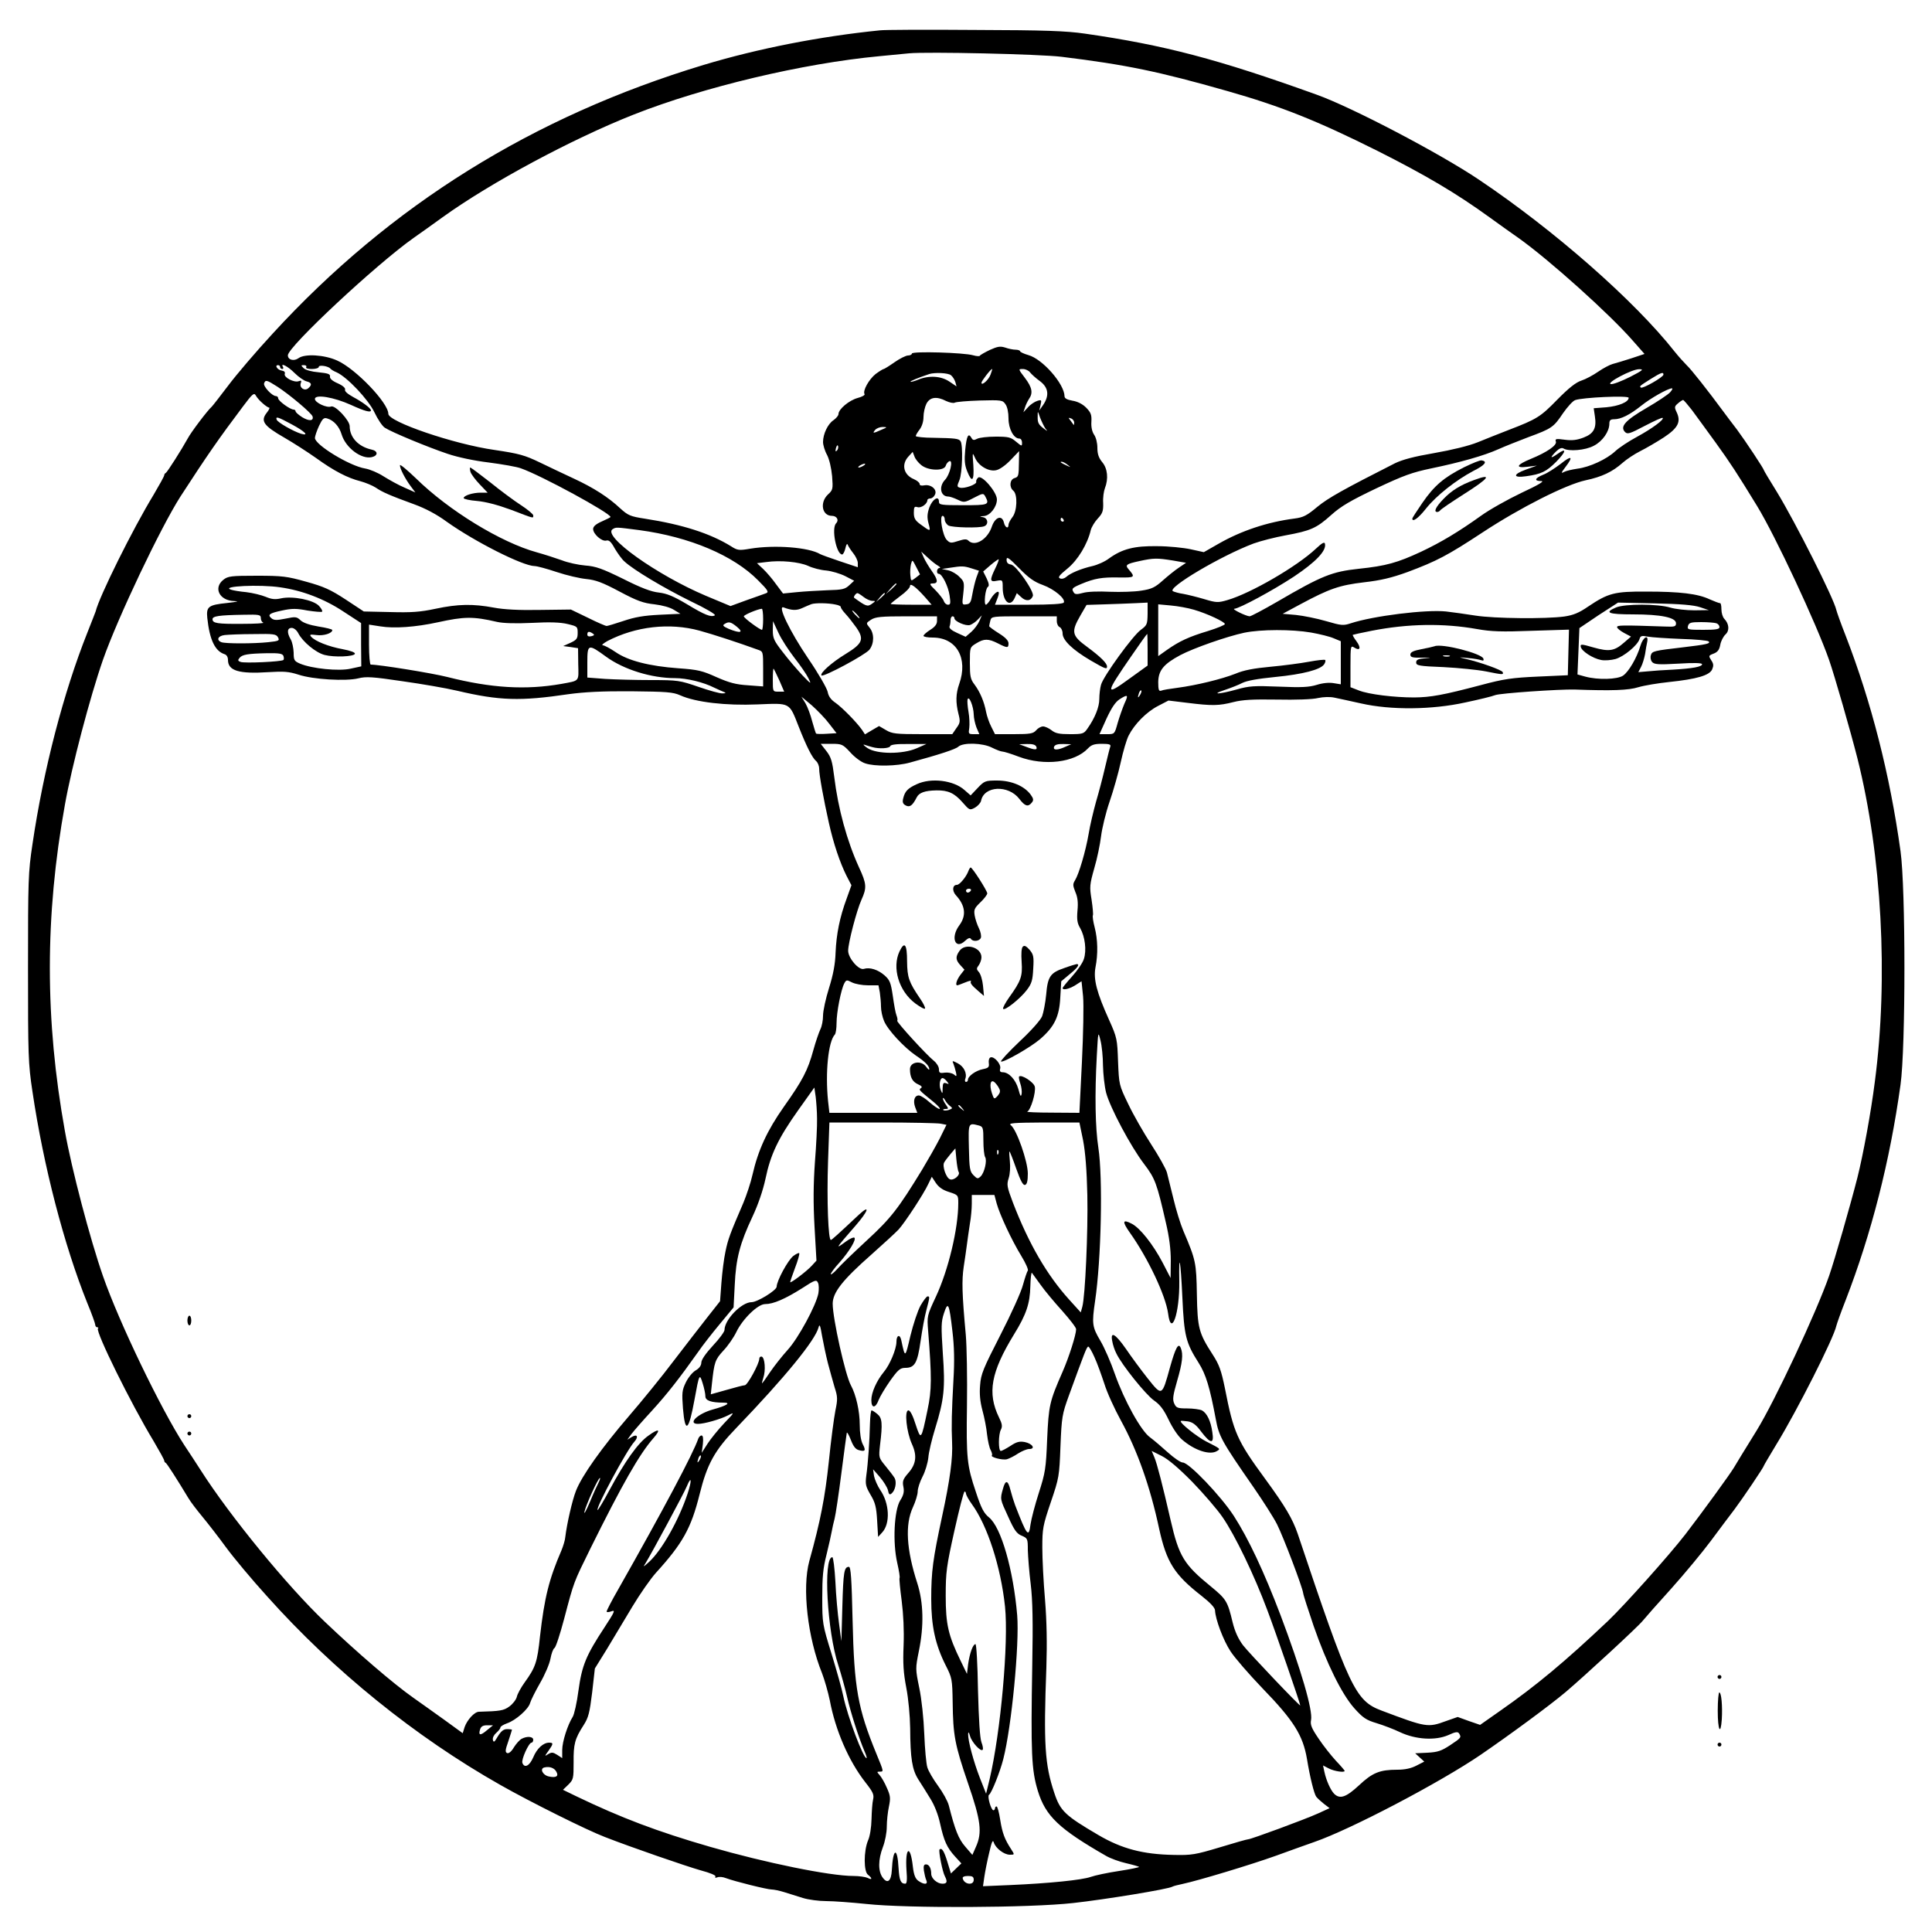 <?xml version="1.0" standalone="no"?>
<!DOCTYPE svg PUBLIC "-//W3C//DTD SVG 20010904//EN"
 "http://www.w3.org/TR/2001/REC-SVG-20010904/DTD/svg10.dtd">
<svg version="1.0" xmlns="http://www.w3.org/2000/svg"
 width="1000pt" height="1000pt" viewBox="0 0 1000 1000"
 preserveAspectRatio="xMidYMid meet">
<g transform="translate(0,1000) scale(0.1,-0.1)"
fill="#000000" stroke="none">
<path d="M4555 9843 c-309 -31 -631 -94 -913 -179 -884 -267 -1621 -726 -2230
-1390 -86 -93 -190 -215 -231 -270 -41 -54 -79 -103 -85 -109 -21 -18 -108
-133 -124 -164 -32 -58 -107 -176 -114 -179 -5 -2 -8 -8 -8 -12 0 -5 -25 -50
-55 -101 -108 -177 -282 -528 -300 -604 -2 -5 -21 -55 -43 -110 -123 -309
-227 -707 -284 -1095 -22 -145 -23 -186 -23 -640 0 -454 1 -495 23 -640 57
-385 163 -794 284 -1095 23 -55 41 -106 41 -112 0 -7 5 -13 10 -13 6 0 8 -3 4
-6 -14 -15 172 -392 288 -583 30 -51 55 -96 55 -101 0 -4 3 -10 8 -12 6 -3 58
-84 117 -182 11 -19 44 -62 73 -97 29 -35 84 -106 122 -158 38 -52 133 -166
212 -253 345 -386 768 -728 1208 -977 153 -87 448 -234 540 -269 138 -54 423
-152 497 -173 49 -13 80 -26 76 -32 -4 -6 0 -8 10 -4 10 4 29 2 44 -4 45 -17
214 -59 237 -59 11 0 41 -6 66 -14 25 -8 68 -21 96 -30 29 -9 83 -16 120 -16
38 0 132 -7 209 -15 215 -23 847 -20 1070 5 163 18 495 72 514 85 5 3 29 9 53
14 80 17 352 99 483 146 72 26 160 58 198 71 188 65 651 308 862 452 153 105
357 255 440 325 102 87 371 335 397 367 13 16 79 91 148 167 69 77 161 188
205 247 44 59 99 133 123 164 42 56 152 219 152 226 0 2 29 51 64 109 107 174
298 552 311 615 2 9 23 69 48 132 133 344 229 719 284 1115 27 192 27 1018 0
1210 -55 396 -151 771 -284 1115 -25 63 -46 123 -48 132 -12 58 -210 451 -308
612 -37 59 -67 110 -67 112 0 7 -96 152 -139 210 -25 33 -56 73 -68 90 -84
114 -170 223 -193 244 -14 14 -42 45 -62 70 -208 264 -624 629 -1013 890 -202
136 -658 375 -840 440 -511 184 -789 257 -1200 316 -97 14 -206 18 -570 19
-247 2 -468 1 -490 -2z m940 -137 c334 -41 502 -76 857 -177 278 -79 466 -154
778 -310 248 -125 406 -218 580 -344 47 -34 114 -82 150 -107 158 -112 474
-396 592 -532 l60 -68 -69 -23 c-37 -12 -81 -25 -96 -29 -15 -4 -49 -22 -75
-40 -26 -18 -65 -39 -87 -46 -28 -9 -65 -38 -125 -99 -86 -88 -104 -100 -250
-156 -47 -18 -119 -47 -161 -64 -47 -19 -134 -40 -225 -56 -105 -18 -165 -34
-204 -53 -266 -135 -345 -179 -401 -225 -55 -46 -73 -55 -119 -61 -140 -18
-275 -63 -392 -130 l-77 -44 -68 15 c-37 8 -115 16 -173 16 -118 2 -181 -14
-249 -63 -22 -17 -61 -34 -87 -40 -57 -13 -113 -36 -135 -56 -9 -8 -23 -12
-32 -8 -13 5 -5 16 38 51 54 44 104 127 121 200 4 15 20 42 36 59 25 27 29 39
28 80 -2 27 3 62 9 77 19 49 14 102 -14 135 -18 22 -25 42 -25 74 0 25 -7 54
-17 68 -10 15 -16 39 -14 67 2 37 -3 48 -27 73 -19 19 -45 32 -71 36 -28 5
-41 12 -41 23 -1 64 -114 193 -187 213 -24 7 -43 16 -43 20 0 4 -11 8 -24 8
-12 0 -37 5 -53 11 -26 8 -39 6 -79 -12 -27 -13 -50 -26 -52 -30 -2 -4 -17 -3
-35 2 -46 14 -317 22 -317 9 0 -5 -9 -10 -20 -10 -11 0 -43 -16 -70 -35 -27
-19 -53 -35 -56 -35 -4 0 -23 -12 -42 -26 -34 -27 -68 -87 -57 -104 3 -5 -13
-14 -36 -20 -44 -12 -99 -58 -99 -83 0 -8 -12 -22 -26 -32 -29 -19 -54 -71
-54 -113 0 -15 9 -46 21 -67 12 -24 22 -68 26 -110 5 -66 4 -71 -21 -94 -44
-41 -32 -111 20 -111 25 0 38 -22 22 -38 -26 -26 1 -162 31 -162 5 0 13 15 17
33 4 19 9 26 12 17 3 -8 16 -28 28 -43 13 -16 24 -39 24 -51 l0 -22 -93 31
c-51 17 -97 34 -102 37 -58 35 -234 49 -362 28 -58 -10 -66 -9 -100 13 -107
66 -250 112 -443 142 -78 12 -89 17 -130 54 -62 58 -137 106 -238 153 -48 22
-127 60 -177 84 -79 38 -107 46 -235 65 -211 30 -550 146 -550 187 0 57 -170
234 -265 276 -66 30 -168 36 -200 12 -24 -17 -55 -9 -55 15 0 44 455 469 650
607 36 25 103 73 150 107 248 179 671 406 990 532 362 143 876 265 1270 302
63 6 133 13 155 15 95 9 676 -4 790 -18z m-4045 -1606 c0 -5 5 -10 11 -10 5 0
7 5 4 10 -16 25 24 5 59 -30 21 -21 50 -41 63 -44 27 -7 29 -18 8 -36 -19 -16
-47 4 -38 27 5 13 2 15 -11 10 -23 -9 -79 20 -72 38 3 9 -3 15 -16 17 -22 3
-38 28 -19 28 6 0 11 -4 11 -10z m135 0 c-4 -6 8 -10 29 -10 20 0 36 5 36 11
0 12 50 4 60 -9 3 -4 17 -13 32 -19 54 -24 164 -140 196 -207 17 -36 41 -72
54 -80 35 -23 226 -102 325 -135 53 -18 139 -36 214 -45 69 -9 144 -22 165
-30 106 -37 464 -232 464 -252 0 -2 -20 -12 -45 -23 -30 -13 -45 -26 -45 -39
0 -26 45 -66 68 -60 14 4 25 -6 44 -41 15 -25 37 -56 50 -67 47 -44 207 -139
341 -205 80 -38 134 -70 127 -74 -19 -11 -51 1 -145 58 -69 41 -103 55 -145
60 -39 4 -92 24 -185 71 -108 53 -141 65 -196 69 -36 3 -91 15 -121 27 -31 11
-89 30 -129 41 -186 51 -457 217 -626 383 -46 44 -83 75 -83 68 0 -18 27 -70
56 -109 l24 -32 -56 25 c-31 13 -79 40 -108 58 -29 19 -72 37 -96 41 -80 13
-259 122 -260 158 0 9 10 38 21 62 18 38 25 45 43 39 34 -10 62 -42 74 -82 21
-70 103 -131 157 -118 33 8 32 32 -2 39 -68 15 -113 63 -113 121 0 30 -75 110
-96 102 -22 -9 -84 20 -84 39 0 26 99 9 187 -31 70 -32 103 -41 103 -28 0 11
-45 44 -92 69 -29 16 -45 30 -42 38 3 8 -11 21 -38 33 -28 12 -42 25 -40 35 2
13 -10 17 -59 22 -36 3 -68 12 -77 21 -15 15 -15 16 1 16 10 0 15 -4 12 -10z
m3542 -39 c-10 -28 -47 -60 -47 -42 0 9 48 71 55 71 2 0 -2 -13 -8 -29z m205
11 c7 -9 30 -30 51 -45 44 -33 49 -74 17 -122 l-21 -30 7 29 c6 26 5 28 -17
21 -13 -4 -35 -18 -48 -33 l-24 -26 8 24 c4 14 14 34 21 45 22 31 16 60 -21
109 -35 46 -35 46 -11 46 14 0 31 -8 38 -18z m3105 -23 c-44 -22 -88 -39 -99
-37 -29 4 109 78 147 77 25 0 18 -6 -48 -40z m-3515 9 c9 -7 19 -23 23 -36 l6
-22 -37 25 c-43 29 -105 33 -161 10 -20 -8 -38 -13 -40 -11 -4 3 40 21 97 40
30 9 97 6 112 -6z m3688 3 c0 -13 -109 -75 -117 -67 -8 7 -8 7 52 45 53 33 65
37 65 22z m-7175 -62 c62 -40 179 -138 183 -155 6 -23 -18 -25 -53 -4 -19 12
-35 26 -35 31 0 5 -5 9 -10 9 -18 0 -80 45 -80 58 0 6 -5 12 -12 12 -20 0 -67
51 -61 66 7 19 13 18 68 -17z m7209 -30 c-10 -11 -65 -48 -122 -81 -110 -64
-138 -96 -111 -124 13 -13 25 -9 103 32 48 25 89 44 92 41 9 -8 -54 -55 -133
-98 -43 -23 -94 -57 -113 -75 -44 -41 -132 -82 -196 -90 -27 -4 -58 -11 -69
-17 -16 -9 -15 -4 8 26 42 55 32 62 -25 16 -29 -22 -69 -48 -90 -56 -45 -18
-49 -33 -10 -33 18 0 -13 -19 -103 -61 -71 -34 -166 -87 -210 -119 -113 -81
-206 -137 -310 -186 -123 -57 -180 -73 -322 -88 -139 -15 -190 -35 -423 -171
-71 -41 -135 -75 -142 -75 -19 1 -95 38 -79 39 27 2 198 94 309 167 112 75
168 133 160 169 -2 12 -14 6 -48 -26 -97 -91 -336 -230 -457 -265 -48 -14 -57
-14 -120 5 -37 11 -86 23 -108 27 -22 3 -46 10 -54 14 -32 17 250 184 418 247
36 13 110 32 165 42 131 24 160 37 237 106 50 45 100 74 232 137 142 67 186
83 287 104 149 31 270 65 346 99 33 15 102 42 154 62 122 45 131 51 180 124
23 33 51 64 63 68 37 14 277 25 277 12 0 -22 -52 -43 -115 -49 l-66 -5 6 -41
c10 -62 -6 -91 -59 -111 -34 -13 -59 -16 -97 -11 -44 6 -51 5 -46 -9 8 -19
-46 -56 -129 -90 -76 -31 -83 -49 -18 -41 l49 6 -58 -21 c-67 -24 -67 -44 2
-34 79 11 105 24 156 75 52 53 56 76 6 40 -37 -26 -40 -20 -7 13 16 16 29 21
38 16 27 -17 114 -10 158 14 45 23 80 74 80 114 0 18 6 23 25 23 35 0 81 23
140 70 48 39 139 90 159 90 5 0 1 -9 -10 -21z m-7285 -56 c14 -13 30 -23 34
-23 5 0 -1 -12 -12 -26 -34 -43 -18 -67 92 -130 45 -26 118 -73 162 -104 94
-68 164 -104 231 -121 26 -7 62 -22 79 -33 35 -24 75 -41 198 -86 58 -21 117
-52 170 -91 145 -103 392 -228 454 -229 13 0 64 -14 115 -31 51 -17 120 -33
153 -36 48 -5 82 -17 172 -65 92 -49 124 -60 181 -66 41 -5 81 -16 101 -29
l33 -20 -108 -5 c-82 -4 -128 -12 -187 -32 -42 -14 -82 -26 -87 -26 -6 0 -50
19 -98 43 l-87 42 -160 -2 c-108 -2 -186 2 -239 12 -107 20 -185 19 -302 -6
-80 -17 -125 -20 -235 -17 l-136 3 -94 62 c-78 51 -113 67 -204 92 -99 28
-124 31 -256 31 -133 0 -149 -2 -173 -21 -53 -42 -20 -108 56 -110 29 -1 17
-4 -36 -10 -98 -10 -109 -19 -103 -78 12 -113 40 -171 89 -187 11 -3 18 -15
18 -30 0 -56 57 -73 210 -63 79 5 105 3 155 -13 75 -25 245 -35 310 -19 39 10
74 8 228 -15 100 -14 227 -36 282 -49 221 -52 328 -55 578 -18 80 11 172 16
323 15 185 -2 217 -4 255 -21 80 -36 237 -54 400 -47 172 7 163 12 213 -115
41 -104 70 -161 90 -178 9 -8 16 -25 16 -40 0 -33 23 -158 50 -279 24 -108 57
-206 92 -276 l25 -48 -24 -67 c-37 -99 -54 -187 -58 -281 -2 -60 -12 -114 -34
-184 -17 -54 -31 -118 -31 -143 0 -24 -6 -56 -14 -71 -7 -15 -24 -63 -36 -107
-29 -106 -56 -157 -153 -294 -86 -122 -133 -224 -162 -351 -9 -41 -31 -106
-47 -145 -69 -160 -80 -189 -93 -253 -8 -36 -17 -109 -21 -162 l-7 -95 -67
-85 c-37 -47 -115 -148 -174 -225 -58 -77 -162 -205 -231 -285 -140 -163 -244
-309 -274 -387 -19 -48 -47 -171 -55 -238 -1 -16 -11 -48 -20 -70 -64 -148
-88 -243 -111 -445 -14 -134 -23 -160 -80 -239 -18 -25 -37 -59 -40 -74 -4
-15 -21 -37 -39 -50 -29 -21 -47 -24 -157 -27 -23 0 -61 -42 -74 -79 l-10 -32
-95 69 c-52 37 -124 89 -160 114 -104 73 -293 236 -458 393 -192 182 -492 548
-643 785 -23 36 -61 94 -85 130 -120 184 -338 636 -421 875 -67 192 -162 553
-197 750 -104 577 -104 1113 0 1690 35 197 130 558 197 750 76 217 298 684
401 845 140 216 200 302 325 468 47 63 56 71 65 55 5 -10 21 -28 35 -40z
m3539 11 c18 -8 37 -12 44 -8 7 4 65 9 130 11 111 3 118 2 132 -19 10 -13 16
-43 16 -74 0 -54 27 -104 56 -104 8 0 14 -9 14 -21 0 -20 -1 -20 -31 5 -27 23
-39 26 -105 26 -42 0 -85 -5 -96 -11 -17 -9 -23 -8 -30 5 -16 28 -25 9 -32
-62 -5 -53 -3 -79 10 -111 25 -63 37 -51 32 31 -5 66 -5 69 8 40 17 -42 70
-74 109 -66 18 3 49 25 75 52 l45 47 -1 -55 c-1 -76 -2 -78 -24 -85 -24 -8
-27 -47 -5 -65 23 -19 20 -106 -5 -137 -11 -14 -20 -32 -20 -39 0 -24 -18 -15
-24 12 -10 40 -45 28 -62 -21 -22 -67 -88 -107 -122 -73 -9 9 -21 8 -52 -2
-37 -12 -43 -12 -60 6 -21 22 -39 124 -21 124 6 0 11 -9 11 -20 0 -10 9 -24
19 -30 21 -11 159 -14 185 -4 24 9 20 42 -6 47 -20 4 -20 4 4 6 32 1 68 47 68
86 0 38 -78 129 -97 113 -7 -6 -12 -16 -10 -22 4 -13 -62 -37 -85 -30 -15 4
-15 8 -2 39 15 36 19 181 6 201 -9 14 -27 16 -140 18 -50 0 -92 5 -92 9 0 5 9
20 20 34 12 16 20 41 20 65 0 21 7 52 15 68 18 35 53 40 103 14z m3859 -46
c22 -29 77 -106 124 -170 75 -104 109 -156 213 -326 95 -155 308 -611 373
-797 29 -83 111 -369 147 -510 126 -502 161 -1136 90 -1675 -20 -158 -60 -375
-90 -495 -36 -141 -118 -427 -147 -510 -66 -189 -280 -646 -375 -800 -75 -121
-98 -159 -117 -191 -23 -38 -159 -225 -251 -345 -85 -110 -318 -370 -401 -449
-223 -211 -372 -335 -558 -465 l-104 -73 -58 20 -58 21 -60 -21 c-95 -35 -103
-33 -334 54 -136 51 -166 115 -434 915 -27 78 -63 140 -169 285 -145 198 -163
238 -208 469 -19 92 -29 121 -64 175 -71 110 -78 136 -81 310 -3 164 -5 177
-70 329 -15 35 -38 110 -51 165 -14 56 -29 117 -34 137 -5 19 -42 85 -81 145
-39 60 -93 154 -119 209 -48 99 -48 101 -53 220 -4 115 -5 124 -46 215 -65
144 -82 211 -71 272 14 71 12 145 -4 208 -8 30 -12 58 -9 63 2 4 -1 40 -7 80
-11 67 -10 78 14 163 15 50 30 125 35 165 5 41 24 121 44 179 20 58 46 150 58
205 12 55 30 117 41 138 30 59 92 122 152 153 l54 28 99 -12 c128 -16 162 -15
237 4 47 12 99 15 226 13 95 -2 185 1 212 8 28 6 63 7 85 2 21 -4 83 -18 138
-30 154 -35 367 -33 539 5 71 15 141 32 155 38 24 10 332 31 411 29 194 -7
279 -4 330 12 30 9 102 21 160 27 142 15 208 34 222 65 8 19 8 29 -5 48 -14
22 -14 24 13 34 20 8 29 19 34 45 3 19 16 44 27 54 22 20 19 55 -6 81 -8 8
-15 30 -15 49 0 19 -3 33 -7 32 -5 0 -29 9 -54 20 -61 29 -154 40 -328 40
-165 1 -197 -8 -300 -77 -48 -33 -77 -45 -124 -52 -95 -13 -361 -11 -462 5
-49 8 -117 17 -150 21 -105 11 -377 -23 -493 -61 -39 -13 -49 -12 -128 11 -48
14 -118 28 -156 32 l-69 6 93 50 c149 80 201 98 328 113 87 10 142 23 225 53
152 57 206 85 390 206 193 127 430 247 532 269 85 18 139 44 191 90 20 18 62
46 92 61 30 15 85 47 122 71 74 49 90 81 66 131 -12 25 -11 30 7 45 11 10 23
17 26 18 4 0 24 -24 46 -52z m-3346 -96 c13 -16 13 -16 -6 -2 -30 22 -35 32
-34 65 0 30 0 30 13 -8 8 -20 20 -45 27 -55z m-3900 21 c67 -36 92 -61 47 -48
-39 12 -122 59 -126 73 -6 18 5 15 79 -25z m4049 9 c0 -8 -1 -13 -3 -11 -1 2
-9 12 -16 22 -12 15 -12 17 3 11 9 -3 16 -13 16 -22z m-999 -37 c-42 -19 -47
-19 -31 0 7 8 24 15 39 15 25 -1 25 -1 -8 -15z m-229 -107 c-8 -8 -9 -4 -5 13
4 13 8 18 11 10 2 -7 -1 -18 -6 -23z m436 -75 c36 -30 118 -32 127 -4 3 11 12
21 19 24 21 8 3 -70 -23 -97 -33 -35 -23 -86 17 -86 8 0 29 -7 48 -16 33 -16
36 -16 84 9 48 25 50 25 60 7 23 -43 16 -45 -115 -45 -114 0 -125 2 -125 18 0
35 -34 13 -50 -30 -11 -33 -12 -51 -4 -82 12 -44 11 -44 -43 -4 -26 19 -33 31
-33 59 0 30 3 34 19 29 19 -6 51 17 51 36 0 5 7 9 15 9 8 0 19 8 24 19 14 26
-19 55 -54 49 -16 -3 -25 -1 -25 7 0 7 -14 18 -30 25 -53 22 -66 76 -28 117
l22 24 9 -23 c4 -13 20 -33 35 -45z m758 1 c18 -14 18 -14 -6 -3 -31 14 -36
19 -24 19 6 0 19 -7 30 -16z m-1056 -4 c-8 -5 -19 -10 -25 -10 -5 0 -3 5 5 10
8 5 20 10 25 10 6 0 3 -5 -5 -10z m1035 -280 c3 -5 1 -10 -4 -10 -6 0 -11 5
-11 10 0 6 2 10 4 10 3 0 8 -4 11 -10z m-2195 -54 c260 -35 487 -131 614 -260
52 -52 57 -61 40 -67 -10 -4 -56 -20 -101 -36 l-82 -30 -127 53 c-255 108
-538 310 -483 345 18 11 15 11 139 -5z m1545 -184 c11 -6 14 -12 8 -12 -15 0
-18 -30 -4 -30 17 0 49 -64 56 -112 6 -40 5 -48 -8 -48 -9 0 -18 8 -22 19 -3
10 -22 34 -42 55 -33 32 -34 36 -15 36 29 0 28 18 -6 66 -15 21 -34 53 -41 69
l-13 30 34 -31 c18 -17 42 -36 53 -42z m543 -100 c60 -22 119 -72 108 -91 -5
-7 -67 -11 -181 -11 l-175 0 10 26 c6 14 10 29 10 34 0 18 -25 -1 -42 -30 -9
-17 -21 -30 -25 -30 -12 0 -3 84 10 92 8 5 6 18 -6 44 l-18 36 38 33 c21 18
40 31 42 30 2 -2 -6 -24 -18 -48 -29 -60 -28 -71 9 -63 29 5 30 5 30 -35 0
-73 38 -106 62 -54 l11 25 23 -21 c24 -23 50 -20 60 6 9 22 -86 159 -113 163
-16 2 -23 10 -23 25 0 18 12 10 65 -44 50 -51 78 -71 123 -87z m672 127 l69
-12 -37 -25 c-20 -13 -58 -44 -84 -67 -39 -35 -57 -44 -110 -52 -35 -6 -108
-8 -163 -6 -58 3 -117 1 -140 -6 -30 -8 -41 -8 -47 2 -13 20 -10 24 40 45 67
28 106 35 195 33 82 -1 84 1 49 42 -20 23 -13 28 56 43 74 16 90 16 172 3z
m-1887 -28 c23 -11 65 -22 94 -24 28 -3 72 -16 98 -29 l46 -24 -25 -23 c-22
-21 -37 -24 -113 -26 -48 -2 -120 -6 -159 -10 l-71 -7 -36 48 c-19 27 -50 63
-67 79 l-32 30 49 6 c72 10 169 1 216 -20z m556 -62 c-24 -18 -24 -18 -27 13
-2 17 0 43 3 57 7 26 7 26 27 -13 l20 -39 -23 -18z m290 49 l38 -12 -13 -35
c-7 -20 -16 -58 -21 -86 -7 -42 -12 -51 -31 -53 -23 -3 -23 -2 -16 56 6 56 5
62 -20 86 -14 15 -40 30 -58 34 l-33 7 40 6 c64 10 73 10 114 -3z m-389 -81
c0 -2 -12 -14 -27 -28 l-28 -24 24 28 c23 25 31 32 31 24z m149 -69 l33 -38
-106 0 c-58 0 -106 2 -106 4 0 2 23 21 50 41 28 20 50 43 50 51 0 19 30 -3 79
-58z m-3338 52 c113 -16 228 -60 326 -125 l92 -60 0 -112 1 -112 -55 -12 c-61
-14 -200 0 -262 26 -30 13 -33 18 -33 57 -1 24 -7 54 -15 68 -21 36 -19 60 5
60 11 0 26 -12 34 -28 23 -44 90 -100 136 -112 50 -13 152 -9 157 6 2 7 -22
16 -64 24 -71 13 -143 41 -163 65 -9 11 -4 12 28 8 37 -5 82 9 82 26 0 4 -32
12 -71 18 -47 8 -79 19 -93 32 -20 19 -26 20 -78 9 -45 -9 -59 -9 -72 1 -23
19 -13 27 54 41 50 11 75 11 131 0 39 -6 73 -9 76 -6 4 3 -4 17 -16 30 -29 31
-136 52 -196 39 -31 -7 -49 -5 -80 8 -22 9 -67 20 -100 24 -33 3 -69 9 -80 13
-55 18 149 28 256 12z m3019 -50 c14 -11 34 -20 45 -20 18 0 18 -1 -3 -16 -22
-15 -29 -13 -91 32 -5 4 9 24 17 24 4 0 18 -9 32 -20z m110 17 c0 -2 -10 -12
-22 -23 l-23 -19 19 23 c18 21 26 27 26 19z m-256 -56 c17 -3 29 -9 28 -13 -1
-4 10 -20 24 -35 15 -16 40 -48 57 -72 41 -60 32 -82 -56 -136 -71 -43 -135
-100 -125 -111 10 -10 226 106 248 133 25 32 26 84 1 114 -19 24 -19 24 7 41
23 15 51 18 185 18 l157 0 0 -24 c0 -17 -11 -31 -35 -46 -19 -12 -35 -26 -35
-31 0 -5 21 -9 48 -9 123 0 184 -107 137 -240 -18 -51 -19 -95 -4 -155 10 -39
9 -47 -11 -74 l-21 -31 -154 0 c-138 0 -157 2 -189 21 l-36 21 -36 -21 -37
-22 -15 23 c-29 41 -102 115 -137 140 -24 16 -37 34 -41 57 -4 19 -49 97 -101
173 -95 140 -161 277 -127 264 42 -16 67 -17 97 -3 17 8 39 17 47 20 20 7 88
6 124 -2z m1616 -48 c-1 -55 -3 -59 -35 -83 -41 -29 -194 -240 -206 -284 -5
-17 -9 -50 -9 -74 0 -42 -23 -99 -62 -154 -18 -26 -24 -28 -90 -28 -55 0 -75
4 -95 20 -14 11 -34 20 -44 20 -11 0 -27 -9 -36 -20 -15 -17 -30 -20 -115 -20
l-98 0 -19 38 c-11 21 -23 56 -27 77 -10 53 -31 103 -60 142 -21 27 -24 43
-24 112 0 81 0 81 33 101 40 25 63 25 112 0 49 -25 55 -25 55 0 0 14 -16 31
-50 52 -27 17 -50 34 -50 37 0 3 3 16 6 29 6 22 9 22 175 22 l169 0 0 -25 c0
-14 7 -28 15 -31 8 -4 15 -18 15 -33 0 -35 52 -85 146 -140 74 -43 84 -47 84
-31 0 17 -33 50 -102 101 -81 59 -85 78 -36 163 l32 55 95 3 c53 2 124 4 159
6 l62 3 0 -58z m2860 34 l45 -15 -75 -1 c-41 0 -97 6 -124 14 -65 20 -235 20
-281 1 -64 -27 -41 -36 88 -36 143 0 222 -16 222 -46 0 -17 -7 -19 -55 -17
-231 8 -250 7 -250 -3 0 -6 16 -19 36 -30 l36 -19 -37 -32 c-49 -43 -77 -47
-158 -24 -62 18 -68 18 -65 3 4 -22 62 -60 105 -68 19 -4 53 -1 75 5 44 13
114 71 124 103 5 17 11 19 42 13 21 -4 98 -9 172 -12 74 -2 139 -8 144 -13 11
-11 -11 -16 -129 -30 -154 -18 -164 -20 -170 -41 -4 -11 -1 -27 6 -35 11 -13
31 -15 136 -9 80 5 123 4 123 -3 0 -13 -48 -22 -150 -28 -47 -2 -106 -6 -133
-9 l-47 -4 14 27 c8 15 17 46 21 67 3 22 8 50 11 63 8 41 -22 24 -35 -20 -19
-64 -61 -135 -90 -155 -30 -20 -130 -23 -196 -5 l-40 11 5 120 5 120 49 33
c26 18 71 48 100 66 l51 33 190 -4 c135 -3 203 -9 235 -20z m-2620 -13 c69
-20 160 -63 160 -74 0 -5 -39 -21 -87 -36 -100 -30 -149 -53 -213 -98 l-45
-32 0 134 0 134 65 -6 c36 -3 90 -13 120 -22z m-2230 -49 c0 -30 -3 -55 -6
-55 -11 0 -94 61 -94 70 0 7 70 37 93 39 4 1 7 -24 7 -54z m485 25 c10 -11 16
-20 13 -20 -3 0 -13 9 -23 20 -10 11 -16 20 -13 20 3 0 13 -9 23 -20z m-3085
-19 c0 -11 6 -22 13 -24 6 -3 -43 -6 -110 -6 -128 -1 -153 3 -153 24 0 16 34
21 158 23 85 2 92 0 92 -17z m1223 -20 c31 -7 96 -9 181 -5 92 5 148 3 184 -6
50 -12 52 -13 52 -46 0 -29 -5 -36 -37 -51 l-38 -17 38 -5 39 -6 1 -83 c2 -92
9 -84 -88 -102 -184 -32 -361 -22 -590 36 -79 20 -351 64 -396 64 -5 0 -9 47
-9 103 l0 104 58 -9 c72 -12 183 -4 298 21 137 30 182 31 307 2z m2367 19 c0
-16 59 -42 81 -35 11 4 29 16 40 28 l21 22 -13 -30 c-7 -16 -26 -42 -42 -56
l-29 -25 -44 20 c-29 13 -43 25 -39 34 3 7 5 22 5 33 0 10 5 19 10 19 6 0 10
-4 10 -10z m-1125 -45 c36 -30 16 -34 -43 -10 -29 13 -34 18 -22 25 22 14 32
12 65 -15z m297 -160 c30 -38 63 -86 72 -105 17 -33 15 -33 -31 15 -26 28 -72
81 -100 118 -47 60 -53 73 -53 115 l1 47 28 -60 c15 -33 53 -91 83 -130z
m4772 179 c9 -3 16 -12 16 -20 0 -11 -19 -14 -84 -14 -79 0 -84 1 -79 20 5 17
14 20 68 20 35 0 70 -3 79 -6z m-1239 -30 c73 -13 127 -15 283 -9 l193 6 -3
-118 -3 -118 -155 -7 c-133 -6 -176 -12 -295 -44 -197 -52 -259 -63 -345 -64
-104 0 -235 16 -286 36 l-44 17 0 108 c0 106 1 109 20 97 30 -19 36 -1 11 33
-13 17 -21 32 -19 33 1 1 46 11 97 21 188 37 372 40 546 9z m-4025 -8 c73 -20
204 -63 303 -99 27 -9 27 -10 27 -100 l0 -90 -79 6 c-62 4 -96 13 -162 42 -73
33 -96 39 -198 46 -150 11 -260 39 -325 84 -28 19 -58 35 -66 35 -8 1 3 10 24
22 146 76 321 96 476 54z m3166 -10 c45 -8 98 -21 118 -30 l36 -15 0 -111 0
-112 -37 6 c-23 4 -57 1 -88 -9 -40 -12 -79 -14 -195 -9 -129 5 -153 4 -220
-15 -90 -25 -137 -27 -60 -2 30 10 71 26 90 36 24 12 80 22 171 31 143 14 235
38 253 66 6 9 8 19 5 22 -3 3 -40 -1 -83 -9 -43 -8 -133 -20 -199 -26 -87 -8
-140 -18 -182 -36 -71 -28 -202 -60 -300 -73 -39 -5 -77 -11 -85 -15 -12 -4
-15 5 -15 45 1 60 28 93 114 139 70 37 242 97 331 116 87 18 247 18 346 1z
m-3718 -5 c10 -6 9 -10 -7 -14 -14 -3 -21 0 -21 9 0 16 9 18 28 5z m-1629 -20
c9 -17 5 -19 -51 -25 -77 -8 -221 -8 -242 0 -28 11 -18 33 17 37 17 2 85 5
149 5 105 2 118 0 127 -17z m4501 -63 l0 -83 -93 -67 c-129 -94 -128 -82 8
115 44 64 81 116 83 116 1 1 2 -36 2 -81z m-2803 -37 c92 -67 235 -111 357
-111 60 0 147 -21 202 -49 22 -10 46 -21 54 -24 9 -3 5 -6 -10 -6 -14 -1 -70
15 -125 34 -96 33 -106 35 -246 35 -80 0 -187 3 -237 6 l-92 7 0 78 c0 96 4
98 97 30z m-1670 4 c3 -9 3 -18 0 -21 -9 -9 -203 -18 -222 -10 -14 5 -15 9 -5
21 14 17 42 22 143 24 62 1 79 -2 84 -14z m2567 -127 l25 -58 -30 0 c-29 0
-29 0 -29 62 0 34 2 59 4 57 2 -2 16 -30 30 -61z m1867 -75 c-12 -20 -14 -14
-5 12 4 9 9 14 11 11 3 -2 0 -13 -6 -23z m-81 -45 c-10 -24 -26 -69 -35 -100
-16 -58 -16 -58 -55 -58 l-39 0 36 80 c26 56 46 86 67 100 44 28 48 25 26 -22z
m-1528 -104 l38 -49 -51 -3 c-28 -2 -53 -1 -55 1 -2 2 -11 31 -20 63 -8 32
-24 75 -35 94 l-21 34 54 -45 c29 -26 70 -68 90 -95z m748 48 c0 -18 7 -48 14
-67 l15 -35 -29 0 c-27 0 -28 2 -23 33 2 17 1 55 -4 82 -5 28 -7 57 -5 65 8
22 31 -37 32 -78z m-639 -196 c22 -25 57 -51 77 -57 49 -17 164 -15 232 4 154
42 236 69 250 82 25 23 127 20 175 -5 22 -11 46 -20 53 -20 8 0 47 -12 86 -27
132 -49 288 -30 357 43 18 19 33 24 72 24 37 0 48 -3 44 -14 -3 -7 -15 -56
-27 -107 -12 -52 -33 -132 -47 -179 -13 -47 -31 -121 -38 -165 -16 -93 -51
-210 -71 -242 -12 -19 -11 -27 2 -60 12 -27 15 -55 11 -96 -4 -47 -1 -66 14
-91 25 -44 34 -115 19 -160 -6 -20 -34 -60 -61 -90 -27 -30 -49 -57 -49 -60 0
-13 34 -5 65 14 l33 21 8 -78 c4 -43 1 -196 -6 -340 l-13 -263 -141 1 c-78 0
-136 3 -129 5 18 8 46 101 39 130 -6 23 -69 64 -81 52 -3 -2 0 -19 6 -36 6
-17 9 -41 7 -54 -4 -18 -7 -12 -17 25 -14 49 -49 87 -81 87 -13 0 -17 6 -13
19 6 22 -31 65 -50 58 -7 -2 -11 -15 -9 -29 3 -22 -2 -26 -31 -32 -36 -7 -77
-36 -77 -55 0 -6 -4 -11 -10 -11 -5 0 -7 7 -4 15 11 28 -6 64 -38 81 -29 15
-31 15 -23 -2 4 -11 10 -30 13 -44 5 -22 3 -24 -11 -11 -10 7 -30 11 -47 9
-26 -4 -30 -1 -30 18 0 12 -12 32 -26 43 -38 30 -196 203 -190 208 3 3 1 15
-4 28 -5 12 -13 58 -19 101 -10 67 -15 81 -42 105 -34 30 -77 44 -108 34 -26
-8 -81 56 -81 94 0 40 44 209 69 264 28 62 27 82 -13 168 -62 136 -108 303
-128 468 -10 80 -16 102 -41 134 l-29 37 56 0 c53 0 58 -2 97 -44z m114 27
c35 -10 89 -7 93 5 2 8 34 12 95 11 l92 0 -50 -22 c-74 -32 -207 -31 -255 1
-19 13 -26 21 -15 17 11 -4 29 -9 40 -12z m849 2 c7 -18 -7 -18 -54 0 l-35 13
41 1 c29 1 44 -4 48 -14z m151 0 c-41 -19 -66 -19 -59 0 4 10 19 15 48 14 l41
-1 -30 -13z m-1022 -1235 l54 0 7 -37 c3 -21 6 -54 6 -74 0 -20 7 -53 16 -74
19 -46 103 -136 164 -178 48 -32 70 -54 70 -71 0 -6 -7 0 -16 12 -24 35 -84
27 -84 -12 0 -42 13 -65 41 -78 19 -8 24 -15 16 -20 -13 -9 -12 -9 69 -75 21
-18 33 -32 27 -33 -7 0 -30 16 -52 35 -21 19 -46 35 -55 35 -23 0 -31 -28 -19
-61 l11 -29 -227 0 -228 0 -7 61 c-15 148 1 308 35 344 5 5 9 32 9 60 0 56 23
173 40 205 10 19 13 19 40 5 16 -8 53 -15 83 -15z m1216 -415 c1 -45 8 -108
16 -140 20 -77 128 -280 197 -370 57 -75 66 -100 112 -301 18 -76 26 -139 26
-200 l-1 -89 -42 81 c-49 93 -116 178 -159 200 -48 25 -51 12 -10 -46 94 -132
185 -325 198 -418 16 -126 60 -1 58 166 -3 162 7 111 16 -85 9 -198 18 -233
84 -337 38 -60 58 -127 89 -292 16 -88 30 -114 196 -353 49 -71 104 -157 121
-191 33 -66 130 -321 135 -355 1 -11 26 -87 54 -170 68 -196 146 -354 211
-427 44 -49 61 -61 115 -77 36 -11 91 -32 122 -47 81 -38 182 -44 249 -15 37
17 49 19 56 9 13 -21 11 -23 -46 -61 -46 -30 -64 -36 -117 -39 l-64 -3 24 -22
23 -21 -41 -21 c-27 -14 -59 -21 -98 -21 -91 0 -129 -15 -199 -81 -67 -62 -99
-73 -129 -43 -18 19 -40 67 -50 113 l-7 33 31 -16 c27 -14 81 -22 81 -12 0 2
-20 26 -45 52 -25 27 -66 79 -90 115 -36 53 -44 72 -39 96 10 50 -52 262 -158
543 -86 226 -166 396 -242 514 -67 103 -232 276 -264 276 -11 0 -46 24 -78 53
-31 28 -72 63 -91 77 -47 33 -134 191 -182 327 -21 61 -55 139 -76 174 -42 71
-44 88 -27 204 32 215 41 639 17 795 -16 104 -19 273 -8 475 7 128 7 129 19
80 7 -27 13 -86 13 -130z m-808 -82 c12 -15 12 -16 -3 -10 -15 5 -18 1 -19
-26 0 -30 -1 -31 -10 -8 -10 25 -4 61 10 61 5 0 15 -8 22 -17z m270 -36 c8
-14 6 -23 -7 -39 -18 -19 -19 -19 -30 14 -14 43 -7 73 13 57 8 -7 19 -21 24
-32z m-942 -157 c1 -36 -4 -137 -11 -225 -8 -114 -9 -210 -2 -335 l10 -175
-24 -26 c-25 -28 -112 -94 -112 -85 0 3 11 36 25 73 14 36 24 71 22 76 -1 4
-15 -2 -31 -14 -28 -22 -86 -129 -86 -159 -1 -19 -100 -80 -130 -80 -52 0
-140 -91 -140 -144 0 -9 -27 -46 -60 -81 -37 -40 -60 -73 -60 -88 0 -14 -10
-29 -29 -40 -16 -9 -39 -37 -51 -62 -20 -41 -21 -55 -15 -135 11 -133 30 -118
60 47 24 133 26 135 42 83 8 -25 14 -55 14 -66 -1 -23 29 -34 93 -34 42 0 20
-15 -56 -36 -78 -22 -131 -74 -75 -74 32 0 117 24 157 45 33 17 32 14 -22 -42
-31 -33 -70 -81 -86 -106 l-30 -47 6 45 c3 30 1 45 -7 45 -6 0 -14 -8 -17 -17
-26 -76 -177 -361 -415 -781 -33 -57 -59 -108 -59 -113 0 -5 11 -4 25 1 21 8
17 -2 -36 -83 -96 -146 -117 -197 -135 -328 -8 -62 -22 -124 -30 -136 -26 -41
-54 -128 -54 -171 l0 -42 -26 17 c-22 14 -29 14 -46 4 -20 -13 -20 -12 1 17
26 37 26 42 3 42 -30 0 -63 -30 -82 -76 -19 -44 -45 -58 -56 -29 -7 17 33 105
47 105 5 0 9 7 9 15 0 17 -32 20 -60 5 -10 -5 -28 -25 -40 -44 -12 -21 -26
-33 -35 -30 -11 5 -10 16 6 61 10 31 19 58 19 60 0 1 -11 3 -25 3 -19 0 -31
-10 -48 -37 -18 -31 -22 -34 -26 -18 -2 11 6 26 18 36 11 10 21 22 21 27 0 6
15 15 34 22 45 15 112 74 120 106 4 14 27 60 51 102 25 43 49 99 54 126 5 27
14 52 21 56 7 4 29 72 50 151 52 197 48 185 136 364 164 331 253 488 326 571
41 47 29 53 -26 13 -54 -38 -121 -132 -201 -281 -32 -60 -60 -106 -62 -104
-11 10 152 312 190 353 24 27 15 43 -15 24 l-21 -13 21 29 c11 15 60 71 108
123 80 88 140 165 238 303 21 31 71 95 111 143 l72 87 6 116 c6 137 27 216 92
354 29 62 54 135 67 195 26 126 66 210 169 355 l84 118 7 -48 c3 -26 7 -77 7
-113z m690 64 c13 -10 11 -12 -8 -19 -12 -4 -25 -4 -28 -1 -4 3 1 6 11 6 16 0
16 2 2 22 -9 12 -16 27 -16 33 0 5 6 1 12 -10 6 -11 18 -25 27 -31z m62 -11
c13 -16 12 -17 -3 -4 -17 13 -22 21 -14 21 2 0 10 -8 17 -17z m-113 -79 l31
-6 -35 -71 c-20 -39 -61 -111 -91 -161 -123 -201 -161 -251 -286 -366 -67 -62
-137 -129 -154 -149 -18 -20 -33 -31 -33 -26 0 6 20 33 45 60 52 59 89 121 77
129 -5 3 -24 -6 -42 -19 -60 -44 -58 -41 50 83 64 74 76 110 17 56 -114 -107
-139 -129 -146 -132 -14 -5 -22 205 -15 408 l7 200 272 0 c150 0 286 -3 303
-6z m738 -86 c12 -64 19 -153 22 -283 4 -190 -11 -524 -26 -579 l-8 -29 -58
64 c-117 129 -211 291 -293 504 -31 82 -33 93 -22 127 7 22 9 58 6 88 -3 27
-4 50 -2 50 2 0 18 -40 35 -89 23 -65 36 -88 46 -84 10 3 14 22 14 59 0 62
-58 228 -88 250 -14 11 13 13 169 14 l186 0 19 -92z m-538 76 c20 -6 22 -12
22 -78 0 -39 4 -77 9 -85 11 -17 -3 -80 -23 -100 -15 -14 -18 -13 -37 6 -19
19 -22 34 -24 142 -3 131 -4 130 53 115z m-106 -240 c10 -16 -26 -46 -45 -38
-20 7 -41 69 -30 87 4 8 19 27 33 44 l25 29 5 -55 c3 -31 8 -61 12 -67z m205
94 c-3 -8 -6 -5 -6 6 -1 11 2 17 5 13 3 -3 4 -12 1 -19z m-254 -198 c46 -15
47 -16 47 -57 0 -132 -51 -346 -116 -485 -46 -98 -46 -101 -40 -176 19 -242
19 -305 -3 -409 -33 -159 -34 -160 -62 -75 -14 45 -28 72 -37 72 -22 0 -10
-112 18 -174 28 -61 22 -105 -20 -152 -26 -30 -30 -41 -24 -70 5 -25 1 -43
-17 -71 -31 -52 -39 -217 -15 -322 9 -40 15 -75 12 -79 -2 -4 3 -57 11 -117 9
-72 13 -152 10 -231 -4 -94 -1 -142 14 -220 11 -57 19 -145 20 -209 1 -157 10
-214 42 -265 16 -25 44 -69 62 -99 21 -33 41 -83 51 -130 20 -90 35 -124 78
-171 l32 -35 -27 -26 -27 -26 -18 59 c-17 56 -29 76 -41 65 -6 -7 15 -116 28
-139 14 -28 11 -38 -13 -38 -27 0 -58 27 -58 51 0 29 -11 49 -27 49 -11 0 -14
-8 -11 -32 3 -18 8 -41 13 -51 9 -22 -12 -23 -42 -2 -15 11 -23 30 -28 73 -13
118 -41 102 -33 -19 4 -47 2 -69 -6 -69 -24 0 -31 17 -35 80 -6 113 -29 106
-35 -11 -3 -55 -22 -71 -46 -39 -26 33 -25 95 0 160 11 29 20 74 20 105 0 30
5 76 11 104 9 44 8 56 -11 98 -11 26 -28 55 -37 65 -15 17 -15 18 0 18 22 0
22 -2 -17 93 -96 234 -115 339 -123 690 -5 215 -9 277 -19 277 -25 0 -29 -26
-34 -205 l-5 -180 -12 90 c-7 50 -16 147 -19 218 -4 70 -11 127 -16 127 -48 0
-27 -384 31 -559 15 -47 36 -122 46 -166 18 -79 59 -207 89 -278 9 -20 14 -37
11 -37 -17 0 -98 215 -120 320 -7 36 -35 135 -61 220 -47 152 -48 158 -48 290
0 108 4 153 22 223 12 49 24 103 27 120 3 18 10 48 15 67 5 19 21 125 35 235
14 110 27 204 28 209 2 5 11 -12 21 -37 13 -34 25 -49 42 -53 33 -9 37 -2 19
32 -9 18 -15 56 -15 100 0 69 -19 155 -46 204 -29 54 -94 345 -94 422 0 58 51
123 201 255 63 56 126 114 140 129 32 35 130 184 154 236 l18 37 21 -32 c15
-22 36 -37 69 -47z m246 -60 c16 -57 76 -187 128 -272 22 -36 37 -70 33 -75
-4 -4 -15 -37 -25 -73 -9 -36 -62 -153 -117 -260 -89 -174 -101 -202 -105
-260 -4 -45 0 -85 12 -130 10 -36 21 -92 24 -125 4 -33 12 -70 19 -81 6 -12 9
-24 6 -27 -9 -9 54 -26 78 -20 13 4 39 17 58 30 19 12 45 23 57 23 35 0 17 28
-23 36 -27 5 -43 1 -74 -20 -22 -14 -44 -26 -50 -26 -13 0 -13 86 1 111 8 16
6 30 -10 62 -62 127 -42 235 78 431 63 102 82 159 84 248 1 42 5 74 8 70 3 -4
23 -32 45 -62 21 -30 72 -91 112 -135 39 -44 72 -86 72 -95 0 -28 -37 -145
-70 -220 -68 -155 -72 -174 -80 -350 -6 -152 -10 -174 -43 -277 -20 -62 -39
-135 -43 -163 -9 -71 -18 -61 -80 100 -7 19 -18 54 -24 78 -13 52 -26 54 -39
5 -15 -53 -15 -52 28 -145 31 -69 44 -87 70 -97 30 -13 31 -16 31 -75 1 -33 7
-113 15 -176 10 -84 12 -195 8 -415 -8 -461 -4 -547 29 -655 40 -130 109 -196
353 -336 22 -13 69 -30 104 -38 35 -8 65 -17 67 -19 2 -2 -44 -12 -103 -21
-60 -9 -126 -23 -148 -31 -46 -16 -213 -33 -416 -42 l-141 -6 7 49 c4 27 15
83 25 124 13 58 19 70 24 53 10 -30 53 -63 83 -63 25 0 25 0 7 28 -34 52 -46
84 -57 153 -6 38 -14 69 -19 69 -4 0 -8 -4 -8 -10 0 -5 -4 -10 -8 -10 -12 0
-33 73 -23 80 13 8 57 118 74 185 43 168 84 595 72 744 -20 236 -83 456 -146
507 -26 21 -40 46 -68 132 -46 136 -50 174 -46 447 2 143 -1 307 -6 365 -20
217 -21 282 -11 352 6 40 14 93 17 118 3 25 10 72 15 105 6 33 10 80 10 105
l0 45 59 0 58 0 12 -45z m-923 -464 c-12 -63 -104 -233 -159 -293 -29 -32 -70
-84 -91 -115 -21 -32 -40 -58 -42 -58 -1 0 2 13 7 29 13 37 8 103 -8 109 -7 2
-13 -3 -13 -11 0 -25 -61 -137 -75 -137 -7 0 -49 -11 -94 -24 l-82 -23 6 56
c12 111 16 123 59 170 24 25 54 69 67 96 33 69 112 145 149 145 43 0 104 27
190 81 69 45 76 47 84 29 5 -10 5 -35 2 -54z m694 -199 c9 -75 11 -151 5 -250
-9 -164 -11 -238 -7 -322 4 -82 -10 -191 -52 -385 -47 -219 -56 -283 -56 -426
0 -140 21 -237 75 -344 33 -65 34 -72 36 -191 2 -171 11 -219 79 -418 67 -194
75 -256 41 -331 l-18 -41 -37 43 c-35 40 -53 87 -85 213 -6 23 -31 68 -56 102
-25 34 -50 77 -55 95 -6 18 -13 96 -16 173 -3 79 -14 183 -26 239 -20 98 -20
100 -2 190 27 131 24 251 -8 351 -57 176 -64 304 -23 393 14 30 25 67 25 82 0
16 11 50 25 77 14 26 27 71 30 98 2 28 18 95 35 150 47 152 53 210 40 390 -9
140 -9 163 6 208 21 64 27 52 44 -96z m-645 -162 c10 -38 26 -95 35 -126 16
-49 16 -62 4 -120 -7 -35 -23 -154 -34 -264 -20 -187 -43 -306 -101 -515 -38
-139 -9 -396 66 -581 13 -34 31 -97 40 -140 29 -155 98 -314 184 -424 40 -51
46 -64 40 -90 -4 -16 -7 -62 -8 -101 -1 -42 -8 -88 -18 -110 -23 -55 -23 -162
0 -178 23 -18 22 -29 -2 -16 -11 5 -44 10 -73 10 -123 0 -455 68 -743 151
-273 79 -460 150 -691 261 l-70 34 28 27 c26 26 27 32 27 115 -1 94 6 122 52
193 25 39 31 64 44 169 l14 124 62 100 c34 56 93 155 132 220 39 65 94 144
122 175 138 152 182 230 226 406 39 158 78 228 191 345 250 260 408 453 425
520 5 19 9 10 18 -45 7 -38 20 -101 30 -140z m1380 30 c14 -30 36 -92 51 -137
14 -46 53 -131 86 -191 84 -153 151 -340 198 -561 38 -172 78 -236 219 -346
47 -37 70 -62 70 -76 2 -45 42 -153 80 -211 22 -34 96 -119 164 -190 164 -169
211 -245 232 -368 15 -93 37 -181 48 -195 7 -9 25 -25 40 -37 l29 -22 -59 -27
c-68 -31 -348 -134 -362 -134 -6 0 -73 -19 -148 -42 -127 -38 -146 -41 -238
-39 -160 3 -269 32 -390 103 -172 101 -197 124 -228 218 -49 146 -56 252 -41
650 4 125 2 238 -7 350 -8 91 -14 212 -14 270 0 98 3 114 44 235 43 126 44
135 50 290 6 151 9 166 43 260 82 225 93 255 101 255 4 0 19 -25 32 -55z m506
-645 c58 -60 129 -142 157 -183 65 -94 164 -300 232 -482 43 -114 170 -482
170 -492 0 -8 -266 272 -296 311 -24 32 -42 70 -54 119 -26 109 -33 120 -112
185 -140 114 -166 156 -209 344 -41 179 -70 292 -84 325 l-14 33 52 -26 c34
-17 88 -63 158 -134z m-2550 113 c-12 -20 -14 -14 -5 12 4 9 9 14 11 11 3 -2
0 -13 -6 -23z m-522 -115 c-7 -13 -28 -59 -46 -103 -19 -44 -31 -67 -28 -50 8
36 71 175 80 175 3 0 0 -10 -6 -22z m460 -59 c-45 -136 -133 -293 -200 -354
-30 -27 -32 -28 -17 -5 31 51 199 362 213 397 24 58 27 32 4 -38z m1441 -1 c1
-7 14 -31 30 -53 81 -111 150 -324 172 -531 19 -185 -22 -647 -80 -894 l-18
-74 -32 81 c-33 85 -62 193 -61 228 1 13 4 10 10 -11 9 -32 55 -82 65 -71 4 3
1 21 -6 39 -8 22 -14 115 -18 271 -2 132 -8 237 -13 237 -13 0 -30 -47 -38
-104 l-6 -50 -32 66 c-65 133 -78 190 -78 338 0 123 4 153 45 337 25 112 48
203 53 203 4 0 7 -6 7 -12z m-2480 -1224 c-34 -29 -45 -27 -35 5 5 15 15 21
36 21 l31 0 -32 -26z m360 -215 c13 -23 -2 -32 -39 -24 -33 7 -49 42 -22 47
26 6 51 -3 61 -23z m2160 -559 c0 -31 -51 -24 -57 8 -2 7 8 12 27 12 23 0 30
-4 30 -20z"/>
<path d="M2435 7558 c4 -13 26 -42 48 -65 l41 -43 -36 0 c-41 0 -88 -15 -88
-28 0 -5 31 -12 69 -15 45 -4 106 -20 177 -46 123 -47 114 -45 114 -28 -1 6
-29 30 -63 52 -34 22 -106 75 -159 118 -54 42 -100 77 -104 77 -3 0 -2 -10 1
-22z"/>
<path d="M7577 7581 c-103 -52 -153 -94 -215 -184 -29 -42 -52 -78 -52 -81 0
-21 32 2 72 53 53 66 154 146 245 194 60 30 74 49 42 54 -8 2 -49 -15 -92 -36z"/>
<path d="M7629 7515 c-69 -25 -116 -54 -157 -97 -40 -41 -53 -68 -33 -68 6 0
12 4 16 9 3 5 57 42 120 82 133 84 153 111 54 74z"/>
<path d="M970 3165 c0 -14 5 -25 10 -25 6 0 10 11 10 25 0 14 -4 25 -10 25 -5
0 -10 -11 -10 -25z"/>
<path d="M970 2670 c0 -5 5 -10 10 -10 6 0 10 5 10 10 0 6 -4 10 -10 10 -5 0
-10 -4 -10 -10z"/>
<path d="M970 2580 c0 -5 5 -10 10 -10 6 0 10 5 10 10 0 6 -4 10 -10 10 -5 0
-10 -4 -10 -10z"/>
<path d="M7425 6655 c-5 -2 -36 -9 -67 -15 -43 -8 -58 -16 -58 -28 0 -14 10
-17 62 -16 47 1 51 0 16 -3 -38 -3 -48 -8 -48 -22 0 -16 15 -19 143 -24 78 -4
176 -14 217 -22 90 -18 93 -18 88 -4 -4 11 -115 51 -193 69 -38 9 -37 9 13 4
29 -2 60 -8 68 -11 12 -4 15 -2 12 8 -9 27 -216 80 -253 64z m78 -52 c-7 -2
-21 -2 -30 0 -10 3 -4 5 12 5 17 0 24 -2 18 -5z"/>
<path d="M4745 5941 c-46 -21 -61 -36 -70 -73 -5 -20 -2 -29 13 -37 21 -11 35
-1 57 42 12 24 42 35 102 36 60 1 93 -14 135 -62 36 -41 37 -42 65 -27 15 9
29 25 31 35 15 78 141 84 198 10 29 -38 45 -43 64 -20 11 13 10 21 -6 43 -33
44 -99 72 -173 72 -61 0 -66 -2 -101 -39 l-36 -38 -32 28 c-56 50 -172 65
-247 30z"/>
<path d="M5013 5493 c-11 -31 -46 -73 -60 -73 -23 0 -26 -30 -6 -53 50 -54 56
-106 18 -157 -46 -62 -21 -128 30 -80 15 14 25 18 30 11 10 -17 45 -13 52 5 3
9 -1 31 -10 49 -9 18 -19 48 -22 66 -5 30 -2 38 29 68 20 19 36 40 36 47 0 13
-77 134 -86 134 -2 0 -8 -8 -11 -17z m12 -103 c-3 -5 -10 -10 -16 -10 -5 0 -9
5 -9 10 0 6 7 10 16 10 8 0 12 -4 9 -10z"/>
<path d="M4656 5076 c-40 -85 -4 -206 82 -270 26 -19 48 -31 50 -26 2 5 -10
29 -26 52 -58 85 -66 109 -67 192 0 89 -13 106 -39 52z"/>
<path d="M5294 5100 c-7 -7 -9 -36 -6 -79 5 -74 -3 -98 -65 -184 -19 -27 -33
-53 -31 -58 5 -15 89 52 123 97 25 33 30 50 33 110 4 63 1 74 -19 98 -18 20
-27 24 -35 16z"/>
<path d="M4966 5078 c-21 -30 -20 -47 5 -74 l21 -23 -21 -27 c-19 -25 -28 -54
-16 -54 3 0 21 7 41 15 19 8 33 11 30 7 -6 -10 2 -21 38 -52 l29 -25 -5 53
c-3 29 -12 60 -21 70 -13 15 -14 19 -1 36 8 11 14 30 14 41 0 52 -84 76 -114
33z"/>
<path d="M5510 4990 c-74 -25 -87 -44 -95 -138 -4 -42 -14 -93 -21 -112 -9
-21 -56 -74 -117 -131 -56 -53 -99 -100 -96 -103 9 -9 150 71 202 115 74 64
100 116 105 216 l5 84 43 36 c41 33 55 53 37 53 -5 -1 -33 -9 -63 -20z"/>
<path d="M5757 3058 c3 -18 12 -46 21 -63 29 -61 153 -214 194 -243 33 -23 51
-47 77 -101 19 -40 48 -84 69 -102 64 -56 145 -83 182 -59 18 11 18 11 -55 48
-51 26 -142 99 -133 107 2 2 18 0 36 -2 25 -4 43 -17 70 -54 49 -64 67 -64 57
-2 -8 58 -28 99 -54 113 -11 5 -45 10 -76 10 -50 0 -57 3 -67 25 -10 21 -7 42
15 118 27 93 32 137 19 169 -12 31 -27 4 -56 -99 -42 -152 -41 -151 -116 -57
-34 43 -85 112 -112 152 -55 79 -82 94 -71 40z"/>
<path d="M4765 3243 c-15 -27 -38 -97 -53 -158 -27 -116 -27 -116 -47 -22 -7
33 -25 27 -25 -8 0 -38 -35 -121 -66 -157 -36 -44 -64 -105 -64 -145 0 -44 22
-43 38 1 7 18 34 63 60 100 40 56 51 66 78 66 49 0 63 26 79 139 8 56 21 128
30 160 18 69 18 71 6 71 -5 0 -21 -21 -36 -47z"/>
<path d="M4503 2633 c-2 -90 -10 -206 -19 -270 -6 -46 -3 -57 22 -100 24 -40
30 -63 34 -133 l5 -85 21 23 c43 46 38 151 -10 220 -14 21 -28 53 -32 72 l-5
35 35 -40 c19 -22 38 -53 42 -68 4 -22 9 -26 19 -17 19 16 27 57 16 79 -6 10
-27 38 -47 62 -36 44 -36 44 -29 109 14 113 11 141 -14 161 -13 11 -26 19 -30
19 -3 0 -7 -30 -8 -67z"/>
<path d="M8890 1320 c0 -5 5 -10 10 -10 6 0 10 5 10 10 0 6 -4 10 -10 10 -5 0
-10 -4 -10 -10z"/>
<path d="M8891 1145 c0 -100 15 -131 21 -44 4 68 -2 139 -13 139 -4 0 -8 -43
-8 -95z"/>
<path d="M8890 970 c0 -5 5 -10 10 -10 6 0 10 5 10 10 0 6 -4 10 -10 10 -5 0
-10 -4 -10 -10z"/>
</g>
</svg>
